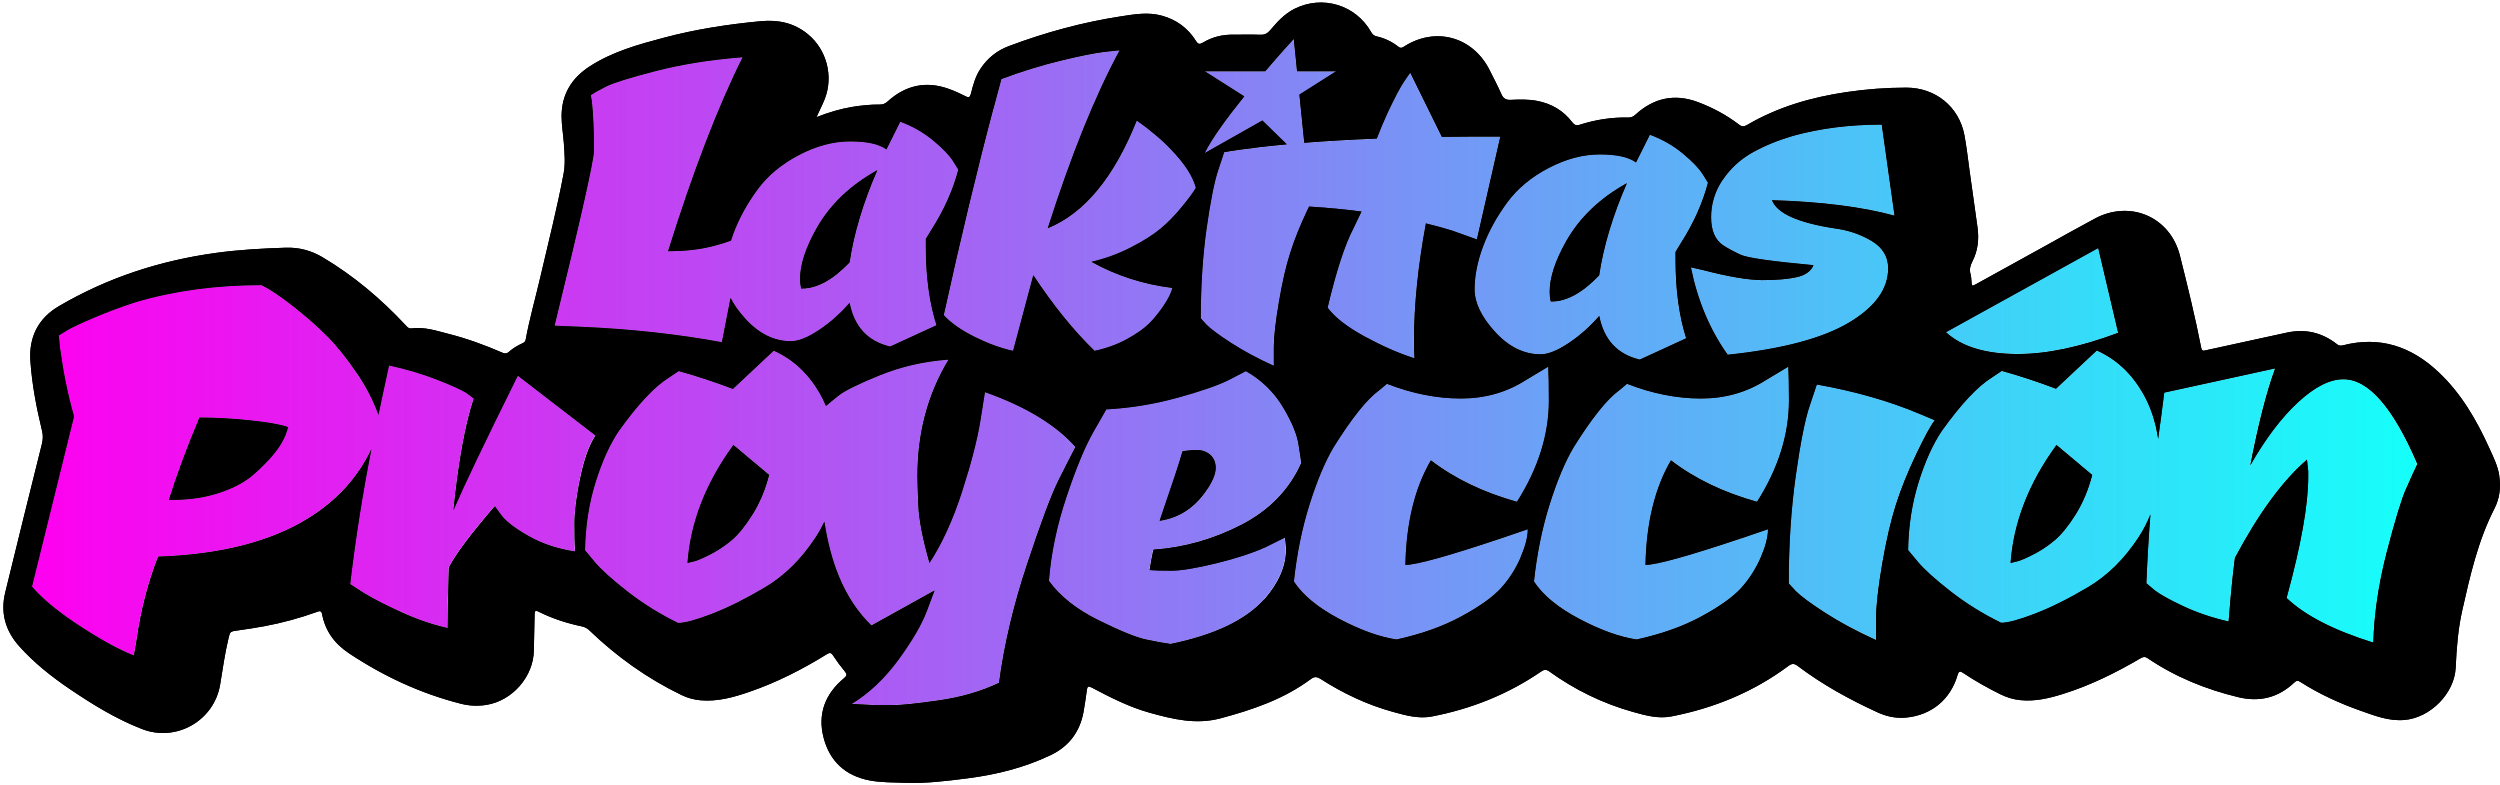 <svg width="570" height="179" viewBox="0 0 570 179" fill="none" xmlns="http://www.w3.org/2000/svg">
<g clip-path="url(#clip0_102_1160)">
<path d="M430.482 61.206C430.482 65.91 427.485 70.042 421.49 73.6C415.495 77.158 406.293 79.595 393.899 80.898C389.846 75.229 387.057 68.582 385.506 60.971L388.178 61.571C394.095 63.108 398.643 63.877 401.849 63.877C405.055 63.877 407.636 63.656 409.63 63.213C411.611 62.77 412.888 61.857 413.461 60.476C403.895 59.59 398.369 58.794 396.871 58.104C395.372 57.413 394.055 56.709 392.922 55.979C391.058 54.767 390.119 52.617 390.119 49.541C390.119 46.465 390.993 43.624 392.739 41.031C394.486 38.437 396.701 36.378 399.425 34.827C402.136 33.289 405.277 31.999 408.848 30.943C415.012 29.249 421.724 28.389 429.023 28.389L431.942 49.163C424.565 47.143 415.247 45.97 404 45.644C405.133 48.642 409.917 50.792 418.336 52.083C421.412 52.487 424.214 53.438 426.716 54.937C429.231 56.435 430.482 58.521 430.482 61.193V61.206ZM211.086 56.305C211.086 63.108 211.894 69.064 213.523 74.173L202.954 79.035C197.845 77.823 194.769 74.499 193.713 69.064C191.602 71.489 189.282 73.561 186.728 75.255C184.173 76.949 182.049 77.809 180.342 77.809C176.536 77.809 173.069 76.115 169.954 72.701C168.469 71.072 167.335 69.481 166.566 67.931L164.598 78.044C154.471 76.18 143.732 75.007 132.393 74.525L126.437 74.278C132.433 49.815 135.43 36.482 135.43 34.306C135.43 29.77 135.261 26.043 134.948 23.123L134.7 21.664C135.43 21.181 136.577 20.53 138.167 19.722C139.744 18.914 143.511 17.741 149.467 16.19C155.423 14.652 162.043 13.596 169.329 13.023C163.659 24.375 157.99 39.115 152.321 57.257C155.97 57.257 159.202 56.918 162.043 56.227C164.024 55.745 165.562 55.276 166.67 54.819C166.839 54.285 167.022 53.738 167.23 53.19C168.521 49.75 170.345 46.426 172.704 43.22C175.05 40.027 178.217 37.394 182.179 35.322C186.141 33.25 190.038 32.22 193.844 32.22C197.649 32.22 200.412 32.82 202.107 34.045L205.26 27.724C208.089 28.78 210.604 30.213 212.794 32.038C214.983 33.862 216.482 35.413 217.29 36.717L218.502 38.659C217.29 43.272 215.257 47.808 212.429 52.265L211.086 54.455V56.279V56.305ZM200.034 38.815C193.87 42.217 189.256 46.635 186.18 52.056C183.665 56.514 182.414 60.358 182.414 63.604C182.414 64.334 182.492 65.063 182.661 65.793H182.909C186.311 65.793 189.921 63.812 193.726 59.837C194.704 53.269 196.802 46.27 200.047 38.815H200.034ZM263.309 30.669C261.928 29.536 260.976 28.78 260.455 28.415C259.921 28.05 259.504 27.75 259.178 27.502C253.991 40.47 247.227 48.642 238.885 52.056C244.229 35.283 249.703 21.755 255.294 11.472L251.892 11.837C249.703 12.085 246.366 12.749 241.87 13.844C237.374 14.939 232.851 16.333 228.316 18.041L226.491 24.844C222.92 38.215 219.154 53.894 215.192 71.867C216.808 73.652 219.18 75.307 222.308 76.858C225.422 78.396 228.329 79.439 231.001 80.012L235.614 62.757C240.15 69.651 244.802 75.398 249.585 80.012C252.257 79.439 254.707 78.552 256.936 77.34C259.165 76.115 260.859 74.929 262.045 73.743C263.218 72.57 264.326 71.189 265.381 69.612C266.437 68.035 267.076 66.719 267.323 65.663C260.676 64.855 254.525 62.874 248.856 59.707C252.01 58.977 255.007 57.882 257.848 56.422C260.69 54.963 262.931 53.542 264.586 52.174C266.242 50.805 267.884 49.124 269.513 47.13C271.129 45.149 272.185 43.715 272.68 42.816C271.95 40.144 270.047 37.225 266.971 34.071C265.916 32.937 264.704 31.803 263.322 30.669H263.309ZM325.072 50.975C327.418 51.548 329.412 52.109 331.054 52.617L336.698 54.637L342.041 31.191C337.31 31.165 332.866 31.191 328.708 31.243L321.501 16.607L320.159 18.549C319.259 19.852 318.008 22.211 316.392 25.665C315.519 27.529 314.685 29.523 313.877 31.634C307.413 31.895 301.926 32.233 297.338 32.598L296.23 21.611L304.637 16.281H295.696L294.953 8.917C294.953 8.917 292.086 12.045 288.45 16.281H274.635L283.667 22.016C279.9 26.668 276.264 31.595 274.635 34.957L287.798 27.515L293.363 32.95C283.627 33.836 279.079 34.749 279.079 34.749L277.75 38.763C276.85 41.356 275.964 45.814 275.078 52.135C274.192 58.456 273.749 65.298 273.749 72.674L275.078 74.134C276.055 75.112 277.906 76.493 280.669 78.266C283.419 80.051 286.664 81.798 290.392 83.492V79.295C290.392 76.91 290.77 73.457 291.551 68.973C292.32 64.477 293.194 60.71 294.158 57.661C295.136 54.624 296.426 51.405 298.042 48.003C298.185 47.717 298.303 47.456 298.446 47.182C302.786 47.43 306.774 47.834 310.397 48.316L308.625 52.017C306.591 55.901 304.61 61.974 302.669 70.237C304.285 72.427 307.1 74.617 311.114 76.806C315.128 78.996 318.908 80.651 322.479 81.785C322.387 80.494 322.361 79.113 322.361 77.653C322.361 69.599 323.274 60.723 325.072 51.014V50.975ZM381.987 59.264C381.987 66.067 382.795 72.023 384.411 77.132L373.841 81.993C368.732 80.781 365.657 77.458 364.601 72.023C362.49 74.46 360.17 76.519 357.615 78.227C355.061 79.921 352.937 80.781 351.242 80.781C347.437 80.781 343.97 79.087 340.855 75.672C337.74 72.27 336.176 69.025 336.176 65.95C336.176 62.874 336.828 59.616 338.118 56.162C339.408 52.721 341.233 49.398 343.592 46.192C345.938 42.999 349.092 40.366 353.067 38.294C357.029 36.221 360.926 35.192 364.731 35.192C368.537 35.192 371.3 35.791 372.994 37.017L376.161 30.695C378.989 31.751 381.505 33.185 383.694 35.009C385.884 36.834 387.383 38.398 388.191 39.688L389.403 41.63C388.191 46.244 386.158 50.792 383.329 55.236L382 57.426V59.251L381.987 59.264ZM370.922 41.773C364.77 45.175 360.144 49.593 357.068 55.015C354.553 59.472 353.301 63.317 353.301 66.562C353.301 67.292 353.38 68.022 353.549 68.752H353.797C357.198 68.752 360.808 66.771 364.614 62.796C365.592 56.227 367.69 49.228 370.935 41.773H370.922ZM13.637 79.374C14.406 84.991 15.475 90.178 16.831 94.922L7.238 133.734C9.754 136.64 13.494 139.69 18.433 142.896C23.373 146.089 27.4 148.279 30.502 149.438L31.088 146.089C32.053 139.208 33.708 132.821 36.028 126.905C50.182 126.422 61.533 123.542 70.109 118.264C78.685 112.985 84.276 105.687 86.895 96.381C85.736 92.602 83.937 88.927 81.513 85.329C79.089 81.746 76.769 78.839 74.54 76.611C72.312 74.382 69.718 72.101 66.76 69.781C63.801 67.461 61.403 65.858 59.565 64.985C49.191 64.985 39.599 66.288 30.789 68.908C27.491 69.977 24.324 71.163 21.275 72.466C18.225 73.769 16.257 74.695 15.384 75.229C14.511 75.763 13.833 76.18 13.351 76.467L13.637 79.374ZM38.491 113.963C40.329 108.15 42.662 101.894 45.464 95.209C49.243 95.209 53.14 95.43 57.167 95.86C61.181 96.29 64.023 96.799 65.665 97.385L65.078 99.131C64.01 101.842 61.586 104.853 57.806 108.15C55.968 109.805 53.414 111.174 50.169 112.295C46.923 113.415 43.313 113.963 39.338 113.963H38.465H38.491ZM118.018 85.616C110.55 100.643 105.663 110.861 103.343 116.283C104.503 105.14 106.054 96.655 107.996 90.842L106.249 89.539C104.985 88.77 102.73 87.741 99.485 86.49C96.24 85.225 92.63 84.157 88.655 83.283L87.052 90.699C83.859 104.944 81.435 119.098 79.779 133.134L82.686 135.024C84.719 136.288 87.573 137.761 91.261 139.455C94.95 141.15 98.534 142.388 102.014 143.157C102.014 139.768 102.105 135.167 102.3 129.355C103.851 126.357 107.331 121.704 112.766 115.396L114.369 117.573C115.529 119.033 117.64 120.597 120.69 122.291C123.74 123.985 127.206 125.132 131.077 125.706C130.973 124.063 130.934 121.926 130.934 119.306C130.934 116.687 131.364 113.246 132.237 108.984C133.11 104.723 134.27 101.477 135.73 99.249L117.992 85.59L118.018 85.616ZM176.393 79.947L167.087 88.666C163.021 87.115 158.902 85.76 154.732 84.6L152.555 86.059C149.258 88.093 145.439 92.172 141.073 98.271C139.04 101.269 137.268 105.179 135.769 109.975C134.27 114.771 133.462 119.932 133.371 125.458L135.547 128.078C137.007 129.824 139.496 132.079 143.028 134.842C146.56 137.605 150.418 140.003 154.588 142.036C156.139 142.036 158.733 141.332 162.369 139.924C166.005 138.517 170.019 136.51 174.438 133.89C178.843 131.271 182.674 127.491 185.92 122.552C189.165 117.612 190.794 112.008 190.794 105.765C190.794 99.522 189.491 94.14 186.871 89.63C184.251 85.121 180.772 81.902 176.406 79.96L176.393 79.947ZM171.596 117.299C169.954 119.919 168.351 121.874 166.8 123.19C165.249 124.493 163.607 125.588 161.861 126.461C160.114 127.335 158.928 127.843 158.303 127.986C157.677 128.13 157.169 128.26 156.778 128.351C157.456 119.046 160.949 110.092 167.243 101.464L175.389 108.294C174.516 111.682 173.252 114.693 171.61 117.299H171.596ZM200.634 85.538C195.746 87.532 192.593 89.07 191.185 90.191C189.777 91.312 188.683 92.198 187.914 92.876L187.327 96.512C187.04 98.545 186.897 101.165 186.897 104.358C186.897 115.305 188.344 124.324 191.263 131.388C193.101 135.845 195.577 139.586 198.679 142.583L213.067 134.594L211.321 139.247C210.161 142.349 207.997 146.05 204.856 150.364C201.703 154.678 198.145 158.04 194.169 160.464L199.552 160.751H203.397C205.378 160.751 208.923 160.386 214.006 159.656C219.088 158.926 223.676 157.597 227.742 155.655C228.902 146.936 231.066 137.852 234.207 128.403C237.361 118.954 239.733 112.634 241.323 109.44C242.926 106.247 244.203 103.719 245.18 101.881C240.723 96.838 233.842 92.68 224.536 89.383L223.52 95.782C222.842 100.044 221.46 105.426 219.375 111.917C217.29 118.407 214.801 123.881 211.894 128.338C210.343 122.916 209.496 118.577 209.353 115.331C209.209 112.086 209.131 109.831 209.131 108.567C209.131 98.688 211.503 89.813 216.247 81.967C210.721 82.358 205.521 83.544 200.621 85.525L200.634 85.538ZM262.944 125.288C269.917 124.806 276.603 122.916 283.002 119.619C289.401 116.322 293.95 111.63 296.66 105.518L296.074 101.738C295.787 99.314 294.601 96.368 292.516 92.876C290.431 89.383 287.603 86.62 284.018 84.587L280.096 86.62C277.58 87.884 273.644 89.239 268.327 90.686C262.996 92.146 257.614 93.006 252.192 93.306L249.286 98.388C247.344 101.777 245.285 106.743 243.108 113.285C240.932 119.828 239.589 126.201 239.107 132.404C241.622 135.897 245.376 138.869 250.367 141.345C255.359 143.808 258.995 145.294 261.263 145.776C263.544 146.258 265.407 146.597 266.854 146.793C276.837 144.76 283.953 141.371 288.215 136.614C291.512 132.835 293.155 129.055 293.155 125.275C293.155 124.402 293.05 123.477 292.868 122.512L288.502 124.689C285.491 126.044 281.712 127.283 277.163 128.39C272.602 129.511 269.213 130.059 266.984 130.059C264.756 130.059 263.114 130.006 262.045 129.915C262.332 128.078 262.631 126.527 262.918 125.262L262.944 125.288ZM264.404 118.746C267.219 110.613 268.952 105.322 269.63 102.898C270.699 102.702 271.807 102.611 272.98 102.611C274.153 102.611 275.13 102.976 275.964 103.706C276.785 104.436 277.202 105.426 277.202 106.69C277.202 107.955 276.577 109.545 275.312 111.487C272.602 115.657 268.965 118.081 264.417 118.759L264.404 118.746ZM333.087 90.842C327.561 90.842 321.944 89.735 316.223 87.493L314.476 88.953C311.661 90.986 308.181 95.352 304.011 102.038C302.069 105.335 300.257 109.675 298.563 115.045C296.869 120.427 295.683 126.266 295.005 132.561C297.038 135.663 300.479 138.491 305.327 141.071C310.176 143.639 314.529 145.216 318.412 145.789C324.134 144.525 329.073 142.766 333.244 140.485C337.414 138.204 340.412 136.054 342.263 134.021C344.1 131.987 345.586 129.681 346.694 127.113C347.802 124.546 348.362 122.395 348.362 120.649L342.406 122.682C330.285 126.748 322.974 128.781 320.459 128.781C320.654 119.189 322.583 111.239 326.271 104.944C331.693 109.115 338.235 112.256 345.899 114.393C350.747 106.743 353.171 99.027 353.171 91.286C353.171 87.897 353.119 85.329 353.028 83.583L347.945 86.633C343.579 89.448 338.639 90.842 333.113 90.842H333.087ZM387.826 90.842C382.3 90.842 376.683 89.735 370.961 87.493L369.215 88.953C366.4 90.986 362.92 95.352 358.749 102.038C356.807 105.335 354.996 109.675 353.301 115.045C351.607 120.427 350.421 126.266 349.744 132.561C351.777 135.663 355.217 138.491 360.066 141.071C364.914 143.639 369.267 145.216 373.151 145.789C378.872 144.525 383.812 142.766 387.982 140.485C392.153 138.204 395.15 136.054 397.001 134.021C398.839 131.987 400.324 129.681 401.432 127.113C402.54 124.546 403.1 122.395 403.1 120.649L397.144 122.682C385.037 126.748 377.712 128.781 375.197 128.781C375.392 119.189 377.321 111.239 381.009 104.944C386.431 109.115 392.974 112.256 400.637 114.393C405.485 106.743 407.909 99.027 407.909 91.286C407.909 87.897 407.857 85.329 407.766 83.583L402.683 86.633C398.317 89.448 393.378 90.842 387.852 90.842H387.826ZM441.104 95.782L437.611 94.322C430.73 91.416 422.936 89.187 414.204 87.636L412.601 92.433C411.533 95.534 410.464 100.865 409.408 108.424C408.34 115.983 407.805 124.168 407.805 132.991L409.408 134.737C410.568 135.897 412.797 137.552 416.094 139.677C419.391 141.801 423.262 143.886 427.719 145.92V140.902C427.719 138.048 428.176 133.929 429.101 128.547C430.026 123.164 431.069 118.668 432.229 115.032C433.389 111.395 434.94 107.551 436.882 103.471C438.824 99.405 440.231 96.838 441.104 95.769V95.782ZM478.04 79.934L468.734 88.653C464.668 87.102 460.549 85.747 456.379 84.587L454.202 86.046C450.905 88.079 447.086 92.159 442.72 98.258C440.687 101.256 438.915 105.166 437.416 109.962C435.917 114.758 435.109 119.919 435.018 125.445L437.194 128.064C438.654 129.811 441.143 132.066 444.675 134.829C448.207 137.592 452.065 139.99 456.236 142.023C457.786 142.023 460.38 141.319 464.016 139.911C467.652 138.504 471.667 136.497 476.085 133.877C480.49 131.258 484.322 127.478 487.567 122.539C490.812 117.599 492.441 111.995 492.441 105.752C492.441 99.509 491.138 94.127 488.518 89.617C485.898 85.108 482.419 81.889 478.053 79.947L478.04 79.934ZM473.243 117.286C471.601 119.906 469.998 121.861 468.447 123.177C466.896 124.48 465.254 125.575 463.508 126.448C461.761 127.322 460.576 127.83 459.95 127.973C459.311 128.117 458.816 128.247 458.425 128.338C459.103 119.033 462.596 110.079 468.89 101.451L477.036 108.281C476.163 111.669 474.899 114.68 473.257 117.286H473.243ZM541.08 146.506C541.275 139.924 542.292 133.056 544.13 125.94C545.967 118.824 547.427 114.028 548.496 111.552C549.564 109.076 550.437 107.173 551.115 105.804C545.589 92.915 539.972 86.476 534.251 86.476C531.149 86.476 527.708 88.223 523.929 91.703C520.149 95.195 516.513 99.992 513.02 106.091C514.858 96.59 516.747 89.226 518.689 84L493.392 89.526L492.663 95.195C491.02 106.534 489.9 119.137 489.326 132.991L491.216 134.594C492.48 135.558 494.657 136.77 497.758 138.23C500.86 139.69 504.301 140.85 508.081 141.723C508.563 135.519 509.045 130.671 509.527 127.191C514.949 117.013 520.423 109.558 525.949 104.814L526.235 107.433V108.737C526.235 115.136 524.58 124.337 521.296 136.353C525.466 140.328 532.048 143.717 541.067 146.532L541.08 146.506ZM478.378 56.514L443.646 75.711C447.269 79.035 452.73 80.69 460.054 80.69C466.701 80.69 474.325 79.074 482.914 75.855L478.365 56.514H478.378Z" fill="url(#paint0_linear_102_1160)"/>
<path d="M275.299 111.487C276.564 109.545 277.189 107.955 277.189 106.69C277.189 105.426 276.772 104.436 275.951 103.706C275.13 102.976 274.127 102.611 272.967 102.611C271.807 102.611 270.686 102.702 269.617 102.898C268.939 105.322 267.193 110.6 264.391 118.746C268.939 118.068 272.576 115.644 275.286 111.473L275.299 111.487Z" fill="black"/>
<path d="M156.765 128.351C157.156 128.26 157.664 128.13 158.29 127.986C158.915 127.843 160.101 127.335 161.848 126.462C163.594 125.588 165.236 124.494 166.787 123.19C168.338 121.887 169.941 119.919 171.583 117.299C173.226 114.68 174.49 111.682 175.363 108.294L167.217 101.464C160.923 110.092 157.43 119.059 156.752 128.351H156.765Z" fill="black"/>
<path d="M182.896 65.78C186.298 65.78 189.908 63.799 193.713 59.824C194.691 53.255 196.789 46.257 200.034 38.802C193.87 42.204 189.256 46.622 186.18 52.044C183.665 56.501 182.414 60.345 182.414 63.591C182.414 64.32 182.492 65.05 182.661 65.78H182.909H182.896Z" fill="black"/>
<path d="M353.797 68.739C357.198 68.739 360.809 66.758 364.614 62.783C365.592 56.214 367.69 49.215 370.935 41.761C364.784 45.162 360.157 49.58 357.081 55.002C354.566 59.459 353.315 63.304 353.315 66.549C353.315 67.279 353.393 68.009 353.562 68.739H353.81H353.797Z" fill="black"/>
<path d="M458.425 128.351C458.816 128.26 459.324 128.13 459.95 127.986C460.576 127.843 461.762 127.335 463.508 126.462C465.254 125.588 466.897 124.494 468.447 123.19C469.998 121.887 471.601 119.919 473.244 117.299C474.886 114.68 476.15 111.682 477.023 108.294L468.878 101.464C462.583 110.092 459.09 119.059 458.412 128.351H458.425Z" fill="black"/>
<path d="M569.83 108.398C569.479 106.169 568.475 104.188 567.563 102.168C564.643 95.743 561.15 89.683 555.937 84.796C549.747 78.983 542.579 76.559 534.146 78.748C533.534 78.905 533.156 78.748 532.7 78.383C529.324 75.777 525.558 74.93 521.374 75.842C515.262 77.184 509.149 78.501 503.024 79.843C502.476 79.96 502.046 80.169 501.877 79.296C500.495 72.245 498.775 65.259 497.028 58.3C494.826 49.463 485.716 45.54 477.675 49.815C473.791 51.887 469.959 54.064 466.114 56.188C460.94 59.042 455.779 61.897 450.605 64.751C449.589 65.311 449.576 65.272 449.497 64.177C449.458 63.604 449.432 63.031 449.276 62.483C448.989 61.453 449.211 60.567 449.693 59.629C450.957 57.166 451.257 54.533 450.866 51.809C450.24 47.495 449.667 43.168 449.054 38.854C448.676 36.17 448.39 33.459 447.881 30.787C446.656 24.349 441.3 19.983 434.653 19.983C430.078 19.983 425.504 20.322 420.968 20.999C412.966 22.185 405.316 24.388 398.291 28.519C397.6 28.923 397.118 28.897 396.48 28.402C393.612 26.212 390.471 24.531 387.096 23.267C381.778 21.286 377.047 22.342 372.89 26.134C372.408 26.577 371.939 26.812 371.274 26.799C367.481 26.708 363.78 27.294 360.183 28.441C359.414 28.689 358.971 28.519 358.475 27.881C356.442 25.196 353.692 23.606 350.408 22.993C348.427 22.615 346.407 22.68 344.413 22.772C343.305 22.824 342.732 22.42 342.302 21.429C341.494 19.605 340.555 17.819 339.656 16.034C335.824 8.344 327.262 5.998 320.067 10.651C319.624 10.938 319.312 11.042 318.842 10.664C317.37 9.491 315.688 8.696 313.851 8.292C313.238 8.162 312.886 7.797 312.587 7.263C309.094 1.111 301.522 -1.157 295.201 1.984C292.881 3.131 291.213 4.995 289.597 6.898C288.997 7.614 288.358 7.953 287.394 7.927C285.322 7.849 283.236 7.927 281.164 7.901C278.701 7.875 276.394 8.436 274.296 9.7C273.501 10.169 273.162 10.117 272.654 9.296C270.829 6.389 268.223 4.487 264.899 3.574C261.797 2.714 258.695 3.248 255.633 3.718C246.875 5.06 238.351 7.38 230.062 10.495C227.325 11.511 225.162 13.245 223.546 15.682C222.399 17.415 221.851 19.383 221.369 21.364C221.174 22.159 220.913 22.342 220.131 21.938C218.893 21.299 217.616 20.726 216.299 20.256C211.086 18.393 206.446 19.448 202.38 23.137C201.833 23.632 201.285 23.854 200.569 23.84C198.496 23.814 196.424 24.036 194.378 24.362C191.654 24.805 189.021 25.6 186.154 26.708C186.871 25.144 187.51 23.906 188.018 22.628C190.09 17.415 188.5 11.303 184.16 7.771C181.019 5.203 177.435 4.461 173.408 4.838C165.953 5.542 158.577 6.676 151.343 8.605C145.465 10.169 139.601 11.785 134.413 15.161C130.282 17.845 128.04 21.573 128.04 26.512C128.04 28.571 128.418 30.631 128.562 32.703C128.705 34.984 128.94 37.291 128.51 39.545C127.024 47.482 125.017 55.315 123.192 63.187C122.084 67.957 120.729 72.675 119.843 77.484C119.751 77.966 119.439 78.123 119.074 78.292C117.953 78.8 116.91 79.426 115.998 80.247C115.516 80.677 115.099 80.651 114.551 80.416C110.55 78.67 106.445 77.184 102.196 76.103C99.433 75.399 96.696 74.473 93.764 74.877C93.177 74.956 92.865 74.565 92.513 74.187C86.895 68.152 80.653 62.887 73.563 58.664C70.982 57.127 68.18 56.384 65.169 56.475C59.839 56.644 54.535 56.931 49.243 57.661C36.51 59.407 24.507 63.304 13.403 69.821C8.724 72.571 6.56 76.858 6.925 82.254C7.29 87.65 8.307 92.954 9.584 98.206C9.845 99.249 9.806 100.226 9.545 101.256C6.743 112.53 3.928 123.803 1.191 135.09C0.07 139.69 1.204 143.783 4.371 147.327C7.76 151.12 11.709 154.248 15.892 157.089C21.118 160.621 26.475 163.931 32.392 166.225C40.185 169.249 48.787 164.335 50.182 156.138C50.781 152.619 51.237 149.074 52.084 145.594C52.475 143.952 52.449 143.991 54.17 143.743C56.229 143.457 58.275 143.144 60.308 142.766C64.362 142.01 68.323 140.928 72.207 139.534C72.729 139.351 73.25 139.104 73.419 139.964C74.162 143.861 76.248 146.741 79.584 148.957C87.469 154.196 95.914 158.119 105.089 160.452C106.979 160.934 108.882 161.025 110.837 160.725C116.806 159.8 121.654 154.261 121.719 148.253C121.745 145.529 121.863 142.818 121.889 140.107C121.889 139.312 122.032 139.078 122.84 139.482C125.968 141.046 129.265 142.101 132.667 142.818C133.371 142.961 133.905 143.274 134.413 143.756C140.656 149.752 147.616 154.717 155.423 158.484C156.752 159.122 158.159 159.513 159.632 159.657C163.542 160.022 167.217 158.992 170.854 157.741C177.083 155.603 182.909 152.632 188.487 149.178C189.126 148.787 189.465 148.722 189.934 149.439C190.755 150.703 191.654 151.915 192.605 153.062C193.153 153.727 193.153 154.026 192.436 154.626C188.148 158.197 186.363 162.758 187.783 168.206C189.178 173.576 192.762 176.873 198.236 177.929C200.907 178.437 203.644 178.372 206.368 178.476C211.138 178.659 215.869 178.059 220.587 177.46C227.156 176.625 233.529 175.035 239.524 172.181C243.734 170.174 246.236 166.825 247.057 162.25C247.357 160.595 247.578 158.927 247.813 157.272C247.917 156.529 248.126 156.346 248.882 156.75C253.156 159.005 257.483 161.221 262.149 162.511C267.414 163.97 272.68 165.274 278.284 163.775C285.595 161.82 292.672 159.422 298.824 154.86C299.697 154.209 300.231 154.261 301.131 154.821C306.253 158.093 311.7 160.686 317.578 162.302C320.472 163.097 323.417 163.944 326.454 163.358C335.446 161.625 343.813 158.301 351.386 153.101C352.089 152.619 352.546 152.593 353.262 153.101C359.062 157.285 365.409 160.373 372.303 162.315C375.158 163.11 378.064 163.931 381.075 163.345C390.797 161.455 399.777 157.78 407.753 151.837C408.561 151.237 409.082 151.237 409.877 151.837C415.495 156.086 421.646 159.461 428.032 162.394C430.104 163.358 432.32 163.827 434.601 163.606C440.387 163.045 444.701 159.487 446.317 153.935C446.617 152.919 446.93 152.971 447.673 153.479C450.358 155.278 453.16 156.841 456.053 158.275C457.5 158.992 459.024 159.474 460.654 159.631C464.003 159.969 467.196 159.213 470.35 158.223C476.567 156.281 482.367 153.414 487.971 150.13C488.531 149.804 488.974 149.621 489.626 150.051C495.947 154.339 502.906 157.167 510.322 158.953C515.183 160.126 519.471 159.07 523.107 155.603C523.59 155.134 523.955 155.134 524.489 155.486C528.79 158.236 533.403 160.347 538.213 162.042C541.432 163.175 544.599 164.453 548.196 164.153C554.113 163.658 559.639 158.106 559.899 152.176C560.095 147.784 560.434 143.392 561.411 139.091C563.197 131.167 564.995 123.256 568.736 115.944C569.935 113.598 570.234 111.057 569.817 108.424L569.83 108.398ZM478.391 56.54L482.94 75.881C474.338 79.1 466.727 80.716 460.08 80.716C452.756 80.716 447.282 79.061 443.672 75.738L478.404 56.54H478.391ZM392.752 41.044C394.499 38.45 396.714 36.391 399.438 34.84C402.149 33.302 405.29 32.012 408.861 30.956C415.025 29.262 421.737 28.402 429.036 28.402L431.955 49.176C424.578 47.156 415.26 45.983 404.013 45.645C405.146 48.642 409.929 50.793 418.349 52.083C421.425 52.487 424.227 53.438 426.729 54.937C429.244 56.436 430.495 58.521 430.495 61.193C430.495 65.898 427.498 70.029 421.503 73.587C415.508 77.145 406.306 79.582 393.912 80.886C389.859 75.216 387.07 68.57 385.519 60.958L388.191 61.558C394.108 63.096 398.656 63.865 401.862 63.865C405.068 63.865 407.649 63.643 409.643 63.2C411.624 62.757 412.901 61.844 413.474 60.463C403.908 59.577 398.382 58.782 396.884 58.091C395.385 57.4 394.068 56.697 392.935 55.967C391.071 54.755 390.132 52.604 390.132 49.528C390.132 46.453 391.006 43.611 392.752 41.018V41.044ZM343.605 46.205C345.951 43.012 349.105 40.379 353.08 38.307C357.042 36.235 360.939 35.205 364.744 35.205C368.55 35.205 371.313 35.805 373.007 37.03L376.174 30.709C379.002 31.765 381.518 33.198 383.707 35.023C385.897 36.847 387.396 38.411 388.204 39.702L389.416 41.644C388.204 46.257 386.17 50.806 383.342 55.25L382.013 57.439V59.264C382.013 66.067 382.821 72.023 384.437 77.132L373.867 81.993C368.758 80.781 365.683 77.458 364.627 72.023C362.516 74.46 360.196 76.52 357.641 78.227C355.087 79.921 352.963 80.781 351.268 80.781C347.463 80.781 343.996 79.087 340.881 75.672C337.766 72.271 336.202 69.026 336.202 65.95C336.202 62.874 336.854 59.616 338.144 56.162C339.434 52.721 341.259 49.398 343.618 46.192L343.605 46.205ZM275.104 52.096C275.99 45.775 276.889 41.331 277.776 38.724L279.105 34.71C279.105 34.71 283.64 33.811 293.389 32.911L287.824 27.477L274.661 34.919C276.29 31.556 279.926 26.643 283.693 21.977L274.661 16.242H288.476C292.099 12.007 294.979 8.879 294.979 8.879L295.722 16.242H304.663L296.256 21.573L297.364 32.559C301.952 32.195 307.439 31.856 313.903 31.595C314.711 29.484 315.545 27.49 316.418 25.626C318.034 22.185 319.299 19.813 320.185 18.51L321.527 16.568L328.734 31.204C332.905 31.152 337.336 31.126 342.067 31.152L336.724 54.598L331.08 52.578C329.438 52.07 327.431 51.509 325.098 50.936C323.3 60.632 322.387 69.521 322.387 77.575C322.387 79.035 322.426 80.416 322.505 81.707C318.934 80.573 315.154 78.905 311.14 76.728C307.126 74.539 304.311 72.349 302.695 70.159C304.636 61.897 306.618 55.823 308.651 51.94L310.423 48.238C306.787 47.756 302.812 47.365 298.472 47.104C298.342 47.378 298.211 47.639 298.068 47.925C296.452 51.327 295.149 54.546 294.184 57.583C293.207 60.619 292.333 64.386 291.577 68.895C290.809 73.392 290.418 76.832 290.418 79.217V83.414C286.69 81.72 283.445 79.973 280.695 78.188C277.932 76.402 276.081 75.034 275.104 74.056L273.775 72.597C273.775 65.22 274.218 58.378 275.104 52.057V52.096ZM226.491 24.831L228.316 18.028C232.851 16.32 237.374 14.926 241.87 13.831C246.366 12.736 249.703 12.072 251.892 11.824L255.294 11.459C249.703 21.755 244.242 35.283 238.885 52.044C247.226 48.642 253.991 40.458 259.178 27.49C259.503 27.737 259.921 28.037 260.455 28.402C260.976 28.767 261.928 29.523 263.309 30.657C264.691 31.791 265.903 32.924 266.958 34.058C270.034 37.212 271.937 40.132 272.667 42.803C272.171 43.703 271.129 45.136 269.5 47.117C267.884 49.111 266.242 50.779 264.573 52.161C262.918 53.542 260.663 54.963 257.835 56.41C254.994 57.869 251.997 58.964 248.843 59.694C254.512 62.848 260.676 64.842 267.31 65.65C267.063 66.706 266.411 68.022 265.368 69.599C264.313 71.176 263.205 72.558 262.032 73.731C260.859 74.903 259.152 76.103 256.923 77.328C254.694 78.54 252.244 79.426 249.572 79.999C244.789 75.386 240.137 69.625 235.601 62.744L230.987 79.999C228.316 79.426 225.422 78.383 222.294 76.845C219.18 75.294 216.808 73.639 215.178 71.854C219.141 53.868 222.92 38.19 226.478 24.831H226.491ZM135.43 34.319C135.43 29.784 135.261 26.056 134.948 23.137L134.7 21.677C135.43 21.195 136.577 20.543 138.167 19.735C139.744 18.927 143.51 17.754 149.466 16.203C155.423 14.665 162.043 13.61 169.329 13.036C163.659 24.388 157.99 39.128 152.321 57.27C155.97 57.27 159.202 56.931 162.043 56.24C164.024 55.758 165.562 55.289 166.67 54.833C166.839 54.298 167.022 53.751 167.23 53.204C168.521 49.763 170.345 46.44 172.704 43.233C175.05 40.04 178.217 37.408 182.179 35.336C186.141 33.263 190.038 32.234 193.844 32.234C197.649 32.234 200.412 32.833 202.106 34.058L205.26 27.737C208.089 28.793 210.604 30.227 212.793 32.051C214.983 33.876 216.482 35.427 217.29 36.73L218.502 38.672C217.29 43.286 215.257 47.821 212.429 52.278L211.086 54.468V56.292C211.086 63.096 211.894 69.052 213.523 74.161L202.954 79.022C197.845 77.81 194.769 74.486 193.713 69.052C191.602 71.476 189.282 73.548 186.728 75.242C184.173 76.937 182.049 77.797 180.341 77.797C176.536 77.797 173.069 76.103 169.954 72.688C168.469 71.059 167.335 69.469 166.566 67.918L164.598 78.031C154.471 76.168 143.732 74.995 132.393 74.513L126.437 74.265C132.432 49.802 135.43 36.469 135.43 34.293V34.319ZM132.289 109.024C131.416 113.285 130.986 116.726 130.986 119.346C130.986 121.965 131.038 124.09 131.129 125.745C127.245 125.158 123.792 124.025 120.742 122.33C117.692 120.636 115.581 119.059 114.421 117.612L112.818 115.436C107.383 121.731 103.903 126.384 102.352 129.394C102.157 135.207 102.066 139.807 102.066 143.196C98.573 142.414 94.989 141.189 91.314 139.495C87.625 137.8 84.771 136.328 82.738 135.063L79.832 133.174C81.031 122.982 82.647 112.738 84.654 102.455C81.591 108.919 76.769 114.211 70.148 118.277C61.572 123.555 50.208 126.436 36.067 126.918C33.747 132.835 32.092 139.221 31.128 146.102L30.541 149.452C27.439 148.292 23.412 146.102 18.473 142.909C13.533 139.716 9.793 136.667 7.277 133.747L16.869 94.935C15.514 90.191 14.445 85.004 13.677 79.387L13.39 76.481C13.872 76.194 14.55 75.777 15.423 75.242C16.296 74.708 18.251 73.783 21.314 72.479C24.363 71.176 27.544 69.99 30.828 68.921C39.638 66.302 49.243 64.999 59.605 64.999C61.442 65.872 63.84 67.475 66.799 69.795C69.757 72.114 72.338 74.395 74.579 76.624C76.808 78.853 79.128 81.759 81.552 85.343C83.585 88.34 85.136 91.416 86.283 94.557C86.557 93.28 86.804 92.003 87.091 90.725L88.694 83.31C92.669 84.183 96.279 85.252 99.524 86.516C102.77 87.78 105.024 88.797 106.288 89.566L108.035 90.869C106.093 96.681 104.542 105.166 103.382 116.309C105.715 110.887 110.602 100.657 118.057 85.643L135.795 99.301C134.335 101.53 133.175 104.775 132.302 109.037L132.289 109.024ZM227.768 155.682C223.702 157.623 219.114 158.953 214.032 159.683C208.949 160.413 205.404 160.777 203.423 160.777H199.565L194.182 160.491C198.158 158.067 201.715 154.691 204.869 150.39C208.01 146.076 210.174 142.375 211.334 139.273L213.08 134.62L198.692 142.61C195.59 139.612 193.114 135.872 191.276 131.414C189.777 127.778 188.67 123.608 187.953 118.942C187.366 120.18 186.702 121.392 185.933 122.552C182.687 127.491 178.856 131.271 174.451 133.891C170.045 136.51 166.018 138.517 162.382 139.925C158.746 141.332 156.152 142.036 154.601 142.036C150.431 140.003 146.586 137.605 143.041 134.842C139.509 132.079 137.007 129.824 135.56 128.078L133.384 125.458C133.475 119.932 134.283 114.771 135.782 109.975C137.281 105.179 139.053 101.282 141.086 98.272C145.452 92.172 149.271 88.093 152.568 86.06L154.745 84.6C158.915 85.76 163.034 87.128 167.1 88.666L176.406 79.947C180.772 81.889 184.251 85.108 186.871 89.618C187.418 90.556 187.888 91.546 188.318 92.55C189.061 91.924 189.999 91.142 191.198 90.191C192.605 89.07 195.746 87.532 200.647 85.538C205.547 83.557 210.747 82.371 216.273 81.98C211.529 89.826 209.157 98.689 209.157 108.581C209.157 109.845 209.235 112.099 209.379 115.345C209.522 118.59 210.369 122.93 211.92 128.352C214.827 123.894 217.316 118.42 219.401 111.93C221.486 105.44 222.868 100.057 223.546 95.795L224.562 89.396C233.868 92.693 240.749 96.864 245.206 101.895C244.229 103.732 242.952 106.261 241.349 109.454C239.746 112.647 237.374 118.968 234.233 128.417C231.079 137.866 228.928 146.949 227.768 155.669V155.682ZM288.254 136.64C283.992 141.384 276.863 144.773 266.893 146.819C265.446 146.624 263.57 146.285 261.302 145.803C259.021 145.32 255.385 143.835 250.406 141.371C245.415 138.895 241.661 135.924 239.146 132.431C239.628 126.227 240.958 119.854 243.147 113.312C245.324 106.769 247.383 101.803 249.325 98.415L252.231 93.332C257.653 93.045 263.035 92.172 268.366 90.712C273.696 89.253 277.619 87.897 280.135 86.646L284.058 84.613C287.642 86.646 290.47 89.409 292.555 92.902C294.64 96.395 295.826 99.353 296.113 101.764L296.699 105.544C293.989 111.643 289.427 116.348 283.041 119.646C276.642 122.943 269.956 124.833 262.983 125.315C262.697 126.579 262.397 128.13 262.11 129.968C263.179 130.072 264.821 130.111 267.05 130.111C269.278 130.111 272.667 129.551 277.228 128.443C281.777 127.335 285.556 126.097 288.567 124.741L292.933 122.565C293.128 123.529 293.22 124.455 293.22 125.328C293.22 129.107 291.564 132.887 288.28 136.667L288.254 136.64ZM346.694 127.126C345.573 129.694 344.1 132.001 342.263 134.034C340.425 136.067 337.414 138.23 333.244 140.498C329.073 142.779 324.134 144.538 318.412 145.803C314.542 145.216 310.175 143.652 305.327 141.085C300.479 138.517 297.038 135.689 295.005 132.574C295.683 126.279 296.869 120.441 298.563 115.058C300.257 109.688 302.069 105.348 304.011 102.051C308.181 95.365 311.661 90.999 314.476 88.966L316.223 87.506C321.944 89.735 327.561 90.856 333.087 90.856C338.613 90.856 343.553 89.448 347.919 86.646L353.002 83.596C353.093 85.343 353.145 87.91 353.145 91.299C353.145 99.053 350.721 106.756 345.873 114.406C338.222 112.269 331.68 109.128 326.245 104.957C322.557 111.252 320.628 119.202 320.432 128.795C322.948 128.795 330.259 126.761 342.38 122.695L348.336 120.662C348.336 122.409 347.775 124.559 346.668 127.126H346.694ZM397.144 122.695L403.1 120.662C403.1 122.409 402.54 124.559 401.432 127.126C400.311 129.694 398.838 132.001 397.001 134.034C395.163 136.067 392.153 138.23 387.982 140.498C383.812 142.779 378.872 144.538 373.151 145.803C369.28 145.216 364.914 143.652 360.066 141.085C355.217 138.517 351.777 135.689 349.743 132.574C350.421 126.279 351.607 120.441 353.301 115.058C354.996 109.688 356.807 105.348 358.749 102.051C362.92 95.365 366.4 90.999 369.215 88.966L370.961 87.506C376.669 89.735 382.3 90.856 387.826 90.856C393.352 90.856 398.291 89.448 402.657 86.646L407.74 83.596C407.831 85.343 407.883 87.91 407.883 91.299C407.883 99.053 405.459 106.756 400.611 114.406C392.948 112.269 386.418 109.128 380.983 104.957C377.295 111.252 375.366 119.202 375.171 128.795C377.686 128.795 385.011 126.761 397.118 122.695H397.144ZM432.255 115.058C431.095 118.694 430.052 123.204 429.127 128.573C428.202 133.956 427.745 138.074 427.745 140.928V145.946C423.288 143.913 419.404 141.828 416.12 139.703C412.823 137.579 410.594 135.924 409.434 134.764L407.831 133.017C407.831 124.207 408.366 116.009 409.434 108.45C410.503 100.891 411.559 95.561 412.627 92.459L414.23 87.663C422.949 89.214 430.756 91.442 437.637 94.349L441.13 95.808C440.257 96.877 438.85 99.445 436.908 103.511C434.966 107.577 433.415 111.435 432.255 115.071V115.058ZM548.522 111.565C547.453 114.041 546.006 118.837 544.156 125.953C542.318 133.069 541.301 139.938 541.106 146.519C532.087 143.704 525.505 140.316 521.335 136.341C524.632 124.324 526.274 115.123 526.274 108.724V107.421L525.988 104.801C520.462 109.545 514.988 117.013 509.566 127.179C509.084 130.671 508.602 135.52 508.12 141.71C504.34 140.837 500.899 139.677 497.797 138.217C494.696 136.758 492.519 135.559 491.255 134.581L489.365 132.978C489.587 127.557 489.9 122.343 490.291 117.313C489.561 119.124 488.674 120.858 487.593 122.513C484.347 127.452 480.516 131.232 476.111 133.851C471.706 136.471 467.678 138.478 464.042 139.886C460.406 141.293 457.812 141.997 456.262 141.997C452.091 139.964 448.246 137.566 444.701 134.803C441.169 132.04 438.667 129.785 437.22 128.039L435.044 125.419C435.135 119.893 435.943 114.732 437.442 109.936C438.941 105.14 440.713 101.243 442.746 98.232C447.112 92.133 450.931 88.054 454.228 86.021L456.405 84.561C460.575 85.721 464.694 87.089 468.76 88.627L478.066 79.908C482.432 81.85 485.911 85.069 488.531 89.579C490.317 92.654 491.477 96.147 492.05 100.031C492.258 98.389 492.48 96.773 492.715 95.183L493.444 89.513L518.741 83.987C516.799 89.227 514.91 96.59 513.072 106.078C516.565 99.979 520.188 95.183 523.981 91.69C527.76 88.197 531.201 86.464 534.303 86.464C540.024 86.464 545.641 92.915 551.167 105.792C550.49 107.147 549.616 109.063 548.548 111.539L548.522 111.565Z" fill="black"/>
<path d="M45.477 95.209C42.662 101.894 40.342 108.15 38.504 113.963H39.377C43.352 113.963 46.963 113.402 50.208 112.295C53.453 111.187 55.994 109.805 57.845 108.15C61.625 104.853 64.049 101.855 65.118 99.131L65.704 97.385C64.049 96.799 61.221 96.29 57.206 95.86C53.179 95.43 49.282 95.209 45.503 95.209H45.477Z" fill="black"/>
<path d="M275.3 111.487C276.564 109.545 277.189 107.955 277.189 106.69C277.189 105.426 276.772 104.436 275.951 103.706C275.13 102.976 274.127 102.611 272.967 102.611C271.807 102.611 270.686 102.702 269.617 102.898C268.94 105.322 267.193 110.6 264.391 118.746C268.94 118.068 272.576 115.644 275.287 111.473L275.3 111.487Z" fill="black"/>
<path d="M156.765 128.351C157.156 128.26 157.664 128.13 158.29 127.986C158.916 127.843 160.102 127.335 161.848 126.462C163.594 125.588 165.237 124.494 166.788 123.19C168.338 121.887 169.941 119.919 171.584 117.299C173.226 114.68 174.49 111.682 175.363 108.294L167.218 101.464C160.923 110.092 157.43 119.059 156.752 128.351H156.765Z" fill="black"/>
<path d="M182.896 65.78C186.298 65.78 189.908 63.799 193.714 59.824C194.691 53.255 196.789 46.257 200.034 38.802C193.87 42.204 189.256 46.622 186.18 52.044C183.665 56.501 182.414 60.345 182.414 63.591C182.414 64.32 182.492 65.05 182.662 65.78H182.909H182.896Z" fill="black"/>
<path d="M353.797 68.739C357.199 68.739 360.809 66.758 364.614 62.783C365.592 56.214 367.69 49.215 370.935 41.761C364.784 45.162 360.157 49.58 357.081 55.002C354.566 59.459 353.315 63.304 353.315 66.549C353.315 67.279 353.393 68.009 353.562 68.739H353.81H353.797Z" fill="black"/>
<path d="M458.425 128.351C458.816 128.26 459.325 128.13 459.95 127.986C460.576 127.843 461.762 127.335 463.508 126.462C465.255 125.588 466.897 124.494 468.448 123.19C469.999 121.887 471.602 119.919 473.244 117.299C474.886 114.68 476.15 111.682 477.023 108.294L468.878 101.464C462.583 110.092 459.09 119.059 458.412 128.351H458.425Z" fill="black"/>
<path d="M569.831 108.398C569.479 106.169 568.475 104.188 567.563 102.168C564.644 95.743 561.151 89.683 555.938 84.796C549.747 78.983 542.579 76.559 534.146 78.748C533.534 78.905 533.156 78.748 532.7 78.383C529.324 75.777 525.558 74.93 521.374 75.842C515.262 77.184 509.149 78.501 503.024 79.843C502.476 79.96 502.046 80.169 501.877 79.296C500.495 72.245 498.775 65.259 497.029 58.3C494.826 49.463 485.716 45.54 477.675 49.815C473.791 51.887 469.959 54.064 466.115 56.188C460.94 59.042 455.779 61.897 450.605 64.751C449.589 65.311 449.576 65.272 449.498 64.177C449.458 63.604 449.432 63.031 449.276 62.483C448.989 61.453 449.211 60.567 449.693 59.629C450.957 57.166 451.257 54.533 450.866 51.809C450.241 47.495 449.667 43.168 449.054 38.854C448.677 36.17 448.39 33.459 447.882 30.787C446.656 24.349 441.3 19.983 434.653 19.983C430.079 19.983 425.504 20.322 420.969 20.999C412.966 22.185 405.316 24.388 398.291 28.519C397.601 28.923 397.118 28.897 396.48 28.402C393.612 26.212 390.472 24.531 387.096 23.267C381.779 21.286 377.048 22.342 372.89 26.134C372.408 26.577 371.939 26.812 371.274 26.799C367.481 26.708 363.78 27.294 360.183 28.441C359.414 28.689 358.971 28.519 358.476 27.881C356.443 25.196 353.693 23.606 350.408 22.993C348.427 22.615 346.407 22.68 344.413 22.772C343.305 22.824 342.732 22.42 342.302 21.429C341.494 19.605 340.555 17.819 339.656 16.034C335.824 8.344 327.262 5.998 320.068 10.651C319.625 10.938 319.312 11.042 318.843 10.664C317.37 9.491 315.689 8.696 313.851 8.292C313.238 8.162 312.886 7.797 312.587 7.263C309.094 1.111 301.522 -1.157 295.201 1.984C292.881 3.131 291.213 4.995 289.597 6.898C288.997 7.614 288.359 7.953 287.394 7.927C285.322 7.849 283.237 7.927 281.164 7.901C278.701 7.875 276.394 8.436 274.296 9.7C273.501 10.169 273.162 10.117 272.654 9.296C270.829 6.389 268.223 4.487 264.899 3.574C261.797 2.714 258.696 3.248 255.633 3.718C246.875 5.06 238.351 7.38 230.062 10.495C227.325 11.511 225.162 13.245 223.546 15.682C222.399 17.415 221.852 19.383 221.369 21.364C221.174 22.159 220.913 22.342 220.131 21.938C218.893 21.299 217.616 20.726 216.299 20.256C211.086 18.393 206.447 19.448 202.38 23.137C201.833 23.632 201.286 23.854 200.569 23.84C198.497 23.814 196.424 24.036 194.378 24.362C191.654 24.805 189.022 25.6 186.154 26.708C186.871 25.144 187.51 23.906 188.018 22.628C190.09 17.415 188.5 11.303 184.16 7.771C181.019 5.203 177.435 4.461 173.408 4.838C165.953 5.542 158.577 6.676 151.343 8.605C145.466 10.169 139.601 11.785 134.414 15.161C130.282 17.845 128.041 21.573 128.041 26.512C128.041 28.571 128.418 30.631 128.562 32.703C128.705 34.984 128.94 37.291 128.51 39.545C127.024 47.482 125.017 55.315 123.192 63.187C122.084 67.957 120.729 72.675 119.843 77.484C119.752 77.966 119.439 78.123 119.074 78.292C117.953 78.8 116.91 79.426 115.998 80.247C115.516 80.677 115.099 80.651 114.551 80.416C110.55 78.67 106.445 77.184 102.196 76.103C99.433 75.399 96.696 74.473 93.764 74.877C93.177 74.956 92.865 74.565 92.513 74.187C86.896 68.152 80.653 62.887 73.563 58.664C70.982 57.127 68.18 56.384 65.17 56.475C59.839 56.644 54.535 56.931 49.243 57.661C36.51 59.407 24.507 63.304 13.403 69.821C8.724 72.571 6.561 76.858 6.926 82.254C7.29 87.65 8.307 92.954 9.584 98.206C9.845 99.249 9.806 100.226 9.545 101.256C6.743 112.53 3.928 123.803 1.191 135.09C0.07 139.69 1.204 143.783 4.371 147.327C7.76 151.12 11.709 154.248 15.892 157.089C21.118 160.621 26.475 163.931 32.392 166.225C40.186 169.249 48.787 164.335 50.182 156.138C50.781 152.619 51.237 149.074 52.085 145.594C52.476 143.952 52.45 143.991 54.17 143.743C56.229 143.457 58.275 143.144 60.308 142.766C64.362 142.01 68.324 140.928 72.207 139.534C72.729 139.351 73.25 139.104 73.42 139.964C74.162 143.861 76.248 146.741 79.584 148.957C87.469 154.196 95.914 158.119 105.09 160.452C106.979 160.934 108.882 161.025 110.837 160.725C116.806 159.8 121.654 154.261 121.72 148.253C121.746 145.529 121.863 142.818 121.889 140.107C121.889 139.312 122.032 139.078 122.84 139.482C125.968 141.046 129.266 142.101 132.667 142.818C133.371 142.961 133.905 143.274 134.414 143.756C140.656 149.752 147.616 154.717 155.423 158.484C156.752 159.122 158.16 159.513 159.632 159.657C163.542 160.022 167.218 158.992 170.854 157.741C177.083 155.603 182.909 152.632 188.487 149.178C189.126 148.787 189.465 148.722 189.934 149.439C190.755 150.703 191.654 151.915 192.606 153.062C193.153 153.727 193.153 154.026 192.436 154.626C188.148 158.197 186.363 162.758 187.783 168.206C189.178 173.576 192.762 176.873 198.236 177.929C200.908 178.437 203.645 178.372 206.368 178.476C211.138 178.659 215.869 178.059 220.587 177.46C227.156 176.625 233.529 175.035 239.524 172.181C243.734 170.174 246.236 166.825 247.057 162.25C247.357 160.595 247.579 158.927 247.813 157.272C247.917 156.529 248.126 156.346 248.882 156.75C253.157 159.005 257.484 161.221 262.149 162.511C267.415 163.97 272.68 165.274 278.284 163.775C285.596 161.82 292.672 159.422 298.824 154.86C299.697 154.209 300.232 154.261 301.131 154.821C306.253 158.093 311.7 160.686 317.578 162.302C320.472 163.097 323.417 163.944 326.454 163.358C335.446 161.625 343.814 158.301 351.386 153.101C352.09 152.619 352.546 152.593 353.262 153.101C359.062 157.285 365.409 160.373 372.304 162.315C375.158 163.11 378.064 163.931 381.075 163.345C390.797 161.455 399.777 157.78 407.753 151.837C408.561 151.237 409.083 151.237 409.877 151.837C415.495 156.086 421.646 159.461 428.032 162.394C430.105 163.358 432.32 163.827 434.601 163.606C440.388 163.045 444.701 159.487 446.318 153.935C446.617 152.919 446.93 152.971 447.673 153.479C450.358 155.278 453.16 156.841 456.053 158.275C457.5 158.992 459.025 159.474 460.654 159.631C464.003 159.969 467.196 159.213 470.35 158.223C476.567 156.281 482.367 153.414 487.971 150.13C488.531 149.804 488.974 149.621 489.626 150.051C495.947 154.339 502.907 157.167 510.322 158.953C515.184 160.126 519.471 159.07 523.108 155.603C523.59 155.134 523.955 155.134 524.489 155.486C528.79 158.236 533.404 160.347 538.213 162.042C541.432 163.175 544.599 164.453 548.196 164.153C554.113 163.658 559.639 158.106 559.899 152.176C560.095 147.784 560.434 143.392 561.411 139.091C563.197 131.167 564.995 123.256 568.736 115.944C569.935 113.598 570.235 111.057 569.818 108.424L569.831 108.398ZM478.392 56.54L482.94 75.881C474.338 79.1 466.727 80.716 460.08 80.716C452.756 80.716 447.282 79.061 443.672 75.738L478.405 56.54H478.392ZM392.752 41.044C394.499 38.45 396.714 36.391 399.438 34.84C402.149 33.302 405.29 32.012 408.861 30.956C415.026 29.262 421.737 28.402 429.036 28.402L431.955 49.176C424.579 47.156 415.26 45.983 404.013 45.645C405.147 48.642 409.93 50.793 418.349 52.083C421.425 52.487 424.227 53.438 426.729 54.937C429.244 56.436 430.496 58.521 430.496 61.193C430.496 65.898 427.498 70.029 421.503 73.587C415.508 77.145 406.306 79.582 393.912 80.886C389.859 75.216 387.07 68.57 385.519 60.958L388.191 61.558C394.108 63.096 398.656 63.865 401.862 63.865C405.068 63.865 407.649 63.643 409.643 63.2C411.624 62.757 412.901 61.844 413.475 60.463C403.908 59.577 398.382 58.782 396.884 58.091C395.385 57.4 394.069 56.697 392.935 55.967C391.071 54.755 390.133 52.604 390.133 49.528C390.133 46.453 391.006 43.611 392.752 41.018V41.044ZM343.605 46.205C345.951 43.012 349.105 40.379 353.08 38.307C357.042 36.235 360.939 35.205 364.744 35.205C368.55 35.205 371.313 35.805 373.007 37.03L376.174 30.709C379.003 31.765 381.518 33.198 383.707 35.023C385.897 36.847 387.396 38.411 388.204 39.702L389.416 41.644C388.204 46.257 386.171 50.806 383.342 55.25L382.013 57.439V59.264C382.013 66.067 382.821 72.023 384.437 77.132L373.868 81.993C368.759 80.781 365.683 77.458 364.627 72.023C362.516 74.46 360.196 76.52 357.642 78.227C355.087 79.921 352.963 80.781 351.268 80.781C347.463 80.781 343.996 79.087 340.881 75.672C337.766 72.271 336.202 69.026 336.202 65.95C336.202 62.874 336.854 59.616 338.144 56.162C339.435 52.721 341.259 49.398 343.618 46.192L343.605 46.205ZM275.104 52.096C275.99 45.775 276.89 41.331 277.776 38.724L279.105 34.71C279.105 34.71 283.641 33.811 293.389 32.911L287.824 27.477L274.661 34.919C276.29 31.556 279.926 26.643 283.693 21.977L274.661 16.242H288.476C292.099 12.007 294.979 8.879 294.979 8.879L295.722 16.242H304.663L296.256 21.573L297.364 32.559C301.952 32.195 307.439 31.856 313.903 31.595C314.711 29.484 315.545 27.49 316.418 25.626C318.035 22.185 319.299 19.813 320.185 18.51L321.527 16.568L328.735 31.204C332.905 31.152 337.336 31.126 342.067 31.152L336.724 54.598L331.08 52.578C329.438 52.07 327.431 51.509 325.098 50.936C323.3 60.632 322.388 69.521 322.388 77.575C322.388 79.035 322.427 80.416 322.505 81.707C318.934 80.573 315.154 78.905 311.14 76.728C307.126 74.539 304.311 72.349 302.695 70.159C304.637 61.897 306.618 55.823 308.651 51.94L310.423 48.238C306.787 47.756 302.812 47.365 298.472 47.104C298.342 47.378 298.211 47.639 298.068 47.925C296.452 51.327 295.149 54.546 294.184 57.583C293.207 60.619 292.334 64.386 291.578 68.895C290.809 73.392 290.418 76.832 290.418 79.217V83.414C286.69 81.72 283.445 79.973 280.695 78.188C277.932 76.402 276.082 75.034 275.104 74.056L273.775 72.597C273.775 65.22 274.218 58.378 275.104 52.057V52.096ZM226.491 24.831L228.316 18.028C232.851 16.32 237.374 14.926 241.87 13.831C246.366 12.736 249.703 12.072 251.892 11.824L255.294 11.459C249.703 21.755 244.242 35.283 238.886 52.044C247.227 48.642 253.991 40.458 259.178 27.49C259.504 27.737 259.921 28.037 260.455 28.402C260.976 28.767 261.928 29.523 263.309 30.657C264.691 31.791 265.903 32.924 266.958 34.058C270.034 37.212 271.937 40.132 272.667 42.803C272.172 43.703 271.129 45.136 269.5 47.117C267.884 49.111 266.242 50.779 264.573 52.161C262.918 53.542 260.664 54.963 257.835 56.41C254.994 57.869 251.997 58.964 248.843 59.694C254.512 62.848 260.677 64.842 267.31 65.65C267.063 66.706 266.411 68.022 265.368 69.599C264.313 71.176 263.205 72.558 262.032 73.731C260.859 74.903 259.152 76.103 256.923 77.328C254.694 78.54 252.244 79.426 249.573 79.999C244.789 75.386 240.137 69.625 235.601 62.744L230.988 79.999C228.316 79.426 225.423 78.383 222.295 76.845C219.18 75.294 216.808 73.639 215.179 71.854C219.141 53.868 222.92 38.19 226.478 24.831H226.491ZM135.43 34.319C135.43 29.784 135.261 26.056 134.948 23.137L134.7 21.677C135.43 21.195 136.577 20.543 138.167 19.735C139.744 18.927 143.511 17.754 149.467 16.203C155.423 14.665 162.043 13.61 169.329 13.036C163.66 24.388 157.99 39.128 152.321 57.27C155.97 57.27 159.202 56.931 162.043 56.24C164.024 55.758 165.562 55.289 166.67 54.833C166.84 54.298 167.022 53.751 167.231 53.204C168.521 49.763 170.345 46.44 172.704 43.233C175.05 40.04 178.217 37.408 182.179 35.336C186.141 33.263 190.038 32.234 193.844 32.234C197.649 32.234 200.412 32.833 202.107 34.058L205.261 27.737C208.089 28.793 210.604 30.227 212.794 32.051C214.983 33.876 216.482 35.427 217.29 36.73L218.502 38.672C217.29 43.286 215.257 47.821 212.429 52.278L211.086 54.468V56.292C211.086 63.096 211.894 69.052 213.523 74.161L202.954 79.022C197.845 77.81 194.769 74.486 193.713 69.052C191.602 71.476 189.282 73.548 186.728 75.242C184.173 76.937 182.049 77.797 180.342 77.797C176.536 77.797 173.069 76.103 169.954 72.688C168.469 71.059 167.335 69.469 166.566 67.918L164.598 78.031C154.471 76.168 143.732 74.995 132.394 74.513L126.437 74.265C132.433 49.802 135.43 36.469 135.43 34.293V34.319ZM132.289 109.024C131.416 113.285 130.986 116.726 130.986 119.346C130.986 121.965 131.038 124.09 131.129 125.745C127.246 125.158 123.792 124.025 120.742 122.33C117.692 120.636 115.581 119.059 114.421 117.612L112.818 115.436C107.383 121.731 103.904 126.384 102.353 129.394C102.157 135.207 102.066 139.807 102.066 143.196C98.573 142.414 94.989 141.189 91.314 139.495C87.625 137.8 84.771 136.328 82.738 135.063L79.832 133.174C81.031 122.982 82.647 112.738 84.654 102.455C81.591 108.919 76.769 114.211 70.148 118.277C61.573 123.555 50.208 126.436 36.067 126.918C33.747 132.835 32.092 139.221 31.128 146.102L30.541 149.452C27.439 148.292 23.412 146.102 18.473 142.909C13.533 139.716 9.793 136.667 7.277 133.747L16.87 94.935C15.514 90.191 14.446 85.004 13.677 79.387L13.39 76.481C13.872 76.194 14.55 75.777 15.423 75.242C16.296 74.708 18.251 73.783 21.314 72.479C24.364 71.176 27.544 69.99 30.828 68.921C39.638 66.302 49.243 64.999 59.605 64.999C61.442 65.872 63.84 67.475 66.799 69.795C69.757 72.114 72.338 74.395 74.579 76.624C76.808 78.853 79.128 81.759 81.552 85.343C83.585 88.34 85.136 91.416 86.283 94.557C86.557 93.28 86.804 92.003 87.091 90.725L88.694 83.31C92.669 84.183 96.279 85.252 99.525 86.516C102.77 87.78 105.024 88.797 106.289 89.566L108.035 90.869C106.093 96.681 104.542 105.166 103.382 116.309C105.715 110.887 110.602 100.657 118.057 85.643L135.795 99.301C134.335 101.53 133.175 104.775 132.302 109.037L132.289 109.024ZM227.768 155.682C223.702 157.623 219.115 158.953 214.032 159.683C208.949 160.413 205.404 160.777 203.423 160.777H199.565L194.183 160.491C198.158 158.067 201.716 154.691 204.87 150.39C208.011 146.076 210.174 142.375 211.334 139.273L213.08 134.62L198.692 142.61C195.59 139.612 193.114 135.872 191.276 131.414C189.777 127.778 188.67 123.608 187.953 118.942C187.366 120.18 186.702 121.392 185.933 122.552C182.688 127.491 178.856 131.271 174.451 133.891C170.046 136.51 166.018 138.517 162.382 139.925C158.746 141.332 156.153 142.036 154.602 142.036C150.431 140.003 146.586 137.605 143.041 134.842C139.51 132.079 137.007 129.824 135.561 128.078L133.384 125.458C133.475 119.932 134.283 114.771 135.782 109.975C137.281 105.179 139.053 101.282 141.086 98.272C145.453 92.172 149.271 88.093 152.569 86.06L154.745 84.6C158.916 85.76 163.034 87.128 167.1 88.666L176.406 79.947C180.772 81.889 184.252 85.108 186.871 89.618C187.419 90.556 187.888 91.546 188.318 92.55C189.061 91.924 189.999 91.142 191.198 90.191C192.606 89.07 195.747 87.532 200.647 85.538C205.547 83.557 210.747 82.371 216.273 81.98C211.529 89.826 209.157 98.689 209.157 108.581C209.157 109.845 209.236 112.099 209.379 115.345C209.522 118.59 210.37 122.93 211.92 128.352C214.827 123.894 217.316 118.42 219.401 111.93C221.487 105.44 222.868 100.057 223.546 95.795L224.562 89.396C233.868 92.693 240.749 96.864 245.207 101.895C244.229 103.732 242.952 106.261 241.349 109.454C239.746 112.647 237.374 118.968 234.233 128.417C231.079 137.866 228.928 146.949 227.768 155.669V155.682ZM288.254 136.64C283.993 141.384 276.863 144.773 266.893 146.819C265.447 146.624 263.57 146.285 261.302 145.803C259.021 145.32 255.385 143.835 250.407 141.371C245.415 138.895 241.662 135.924 239.146 132.431C239.628 126.227 240.958 119.854 243.147 113.312C245.324 106.769 247.383 101.803 249.325 98.415L252.231 93.332C257.653 93.045 263.036 92.172 268.366 90.712C273.696 89.253 277.619 87.897 280.135 86.646L284.058 84.613C287.642 86.646 290.47 89.409 292.555 92.902C294.64 96.395 295.826 99.353 296.113 101.764L296.7 105.544C293.989 111.643 289.427 116.348 283.041 119.646C276.642 122.943 269.956 124.833 262.983 125.315C262.697 126.579 262.397 128.13 262.11 129.968C263.179 130.072 264.821 130.111 267.05 130.111C269.278 130.111 272.667 129.551 277.228 128.443C281.777 127.335 285.556 126.097 288.567 124.741L292.933 122.565C293.129 123.529 293.22 124.455 293.22 125.328C293.22 129.107 291.565 132.887 288.28 136.667L288.254 136.64ZM346.694 127.126C345.573 129.694 344.1 132.001 342.263 134.034C340.425 136.067 337.414 138.23 333.244 140.498C329.073 142.779 324.134 144.538 318.412 145.803C314.542 145.216 310.176 143.652 305.327 141.085C300.479 138.517 297.038 135.689 295.005 132.574C295.683 126.279 296.869 120.441 298.563 115.058C300.258 109.688 302.069 105.348 304.011 102.051C308.182 95.365 311.661 90.999 314.476 88.966L316.223 87.506C321.944 89.735 327.562 90.856 333.088 90.856C338.613 90.856 343.553 89.448 347.919 86.646L353.002 83.596C353.093 85.343 353.145 87.91 353.145 91.299C353.145 99.053 350.721 106.756 345.873 114.406C338.222 112.269 331.68 109.128 326.245 104.957C322.557 111.252 320.628 119.202 320.433 128.795C322.948 128.795 330.259 126.761 342.38 122.695L348.336 120.662C348.336 122.409 347.776 124.559 346.668 127.126H346.694ZM397.144 122.695L403.1 120.662C403.1 122.409 402.54 124.559 401.432 127.126C400.311 129.694 398.839 132.001 397.001 134.034C395.163 136.067 392.153 138.23 387.982 140.498C383.812 142.779 378.872 144.538 373.151 145.803C369.28 145.216 364.914 143.652 360.066 141.085C355.217 138.517 351.777 135.689 349.744 132.574C350.421 126.279 351.607 120.441 353.302 115.058C354.996 109.688 356.807 105.348 358.749 102.051C362.92 95.365 366.4 90.999 369.215 88.966L370.961 87.506C376.67 89.735 382.3 90.856 387.826 90.856C393.352 90.856 398.291 89.448 402.657 86.646L407.74 83.596C407.831 85.343 407.883 87.91 407.883 91.299C407.883 99.053 405.459 106.756 400.611 114.406C392.948 112.269 386.418 109.128 380.984 104.957C377.295 111.252 375.366 119.202 375.171 128.795C377.686 128.795 385.011 126.761 397.118 122.695H397.144ZM432.255 115.058C431.095 118.694 430.053 123.204 429.127 128.573C428.202 133.956 427.746 138.074 427.746 140.928V145.946C423.288 143.913 419.405 141.828 416.12 139.703C412.823 137.579 410.594 135.924 409.434 134.764L407.831 133.017C407.831 124.207 408.366 116.009 409.434 108.45C410.503 100.891 411.559 95.561 412.627 92.459L414.23 87.663C422.95 89.214 430.756 91.442 437.638 94.349L441.13 95.808C440.257 96.877 438.85 99.445 436.908 103.511C434.966 107.577 433.415 111.435 432.255 115.071V115.058ZM548.522 111.565C547.453 114.041 546.006 118.837 544.156 125.953C542.318 133.069 541.302 139.938 541.106 146.519C532.087 143.704 525.506 140.316 521.335 136.341C524.632 124.324 526.275 115.123 526.275 108.724V107.421L525.988 104.801C520.462 109.545 514.988 117.013 509.566 127.179C509.084 130.671 508.602 135.52 508.12 141.71C504.34 140.837 500.899 139.677 497.798 138.217C494.696 136.758 492.519 135.559 491.255 134.581L489.365 132.978C489.587 127.557 489.9 122.343 490.291 117.313C489.561 119.124 488.675 120.858 487.593 122.513C484.348 127.452 480.516 131.232 476.111 133.851C471.706 136.471 467.679 138.478 464.042 139.886C460.406 141.293 457.813 141.997 456.262 141.997C452.091 139.964 448.246 137.566 444.701 134.803C441.17 132.04 438.667 129.785 437.221 128.039L435.044 125.419C435.135 119.893 435.943 114.732 437.442 109.936C438.941 105.14 440.713 101.243 442.747 98.232C447.113 92.133 450.931 88.054 454.229 86.021L456.405 84.561C460.576 85.721 464.694 87.089 468.76 88.627L478.066 79.908C482.432 81.85 485.912 85.069 488.531 89.579C490.317 92.654 491.477 96.147 492.05 100.031C492.259 98.389 492.48 96.773 492.715 95.183L493.445 89.513L518.742 83.987C516.8 89.227 514.91 96.59 513.072 106.078C516.565 99.979 520.188 95.183 523.981 91.69C527.76 88.197 531.201 86.464 534.303 86.464C540.024 86.464 545.642 92.915 551.167 105.792C550.49 107.147 549.617 109.063 548.548 111.539L548.522 111.565Z" fill="black"/>
<path d="M45.477 95.209C42.662 101.894 40.342 108.15 38.504 113.963H39.378C43.353 113.963 46.963 113.402 50.208 112.295C53.453 111.187 55.995 109.805 57.845 108.15C61.625 104.853 64.049 101.855 65.118 99.131L65.704 97.385C64.049 96.799 61.221 96.29 57.207 95.86C53.179 95.43 49.283 95.209 45.503 95.209H45.477Z" fill="black"/>
</g>
<defs>
<linearGradient id="paint0_linear_102_1160" x1="7.238" y1="84.834" x2="551.115" y2="84.834" gradientUnits="userSpaceOnUse">
<stop stop-color="#FF00F0"/>
<stop offset="1" stop-color="#15FFFA"/>
</linearGradient>
<clipPath id="clip0_102_1160">
<rect width="569.226" height="177.899" fill="white" transform="translate(0.774 0.55)"/>
</clipPath>
</defs>
</svg>
